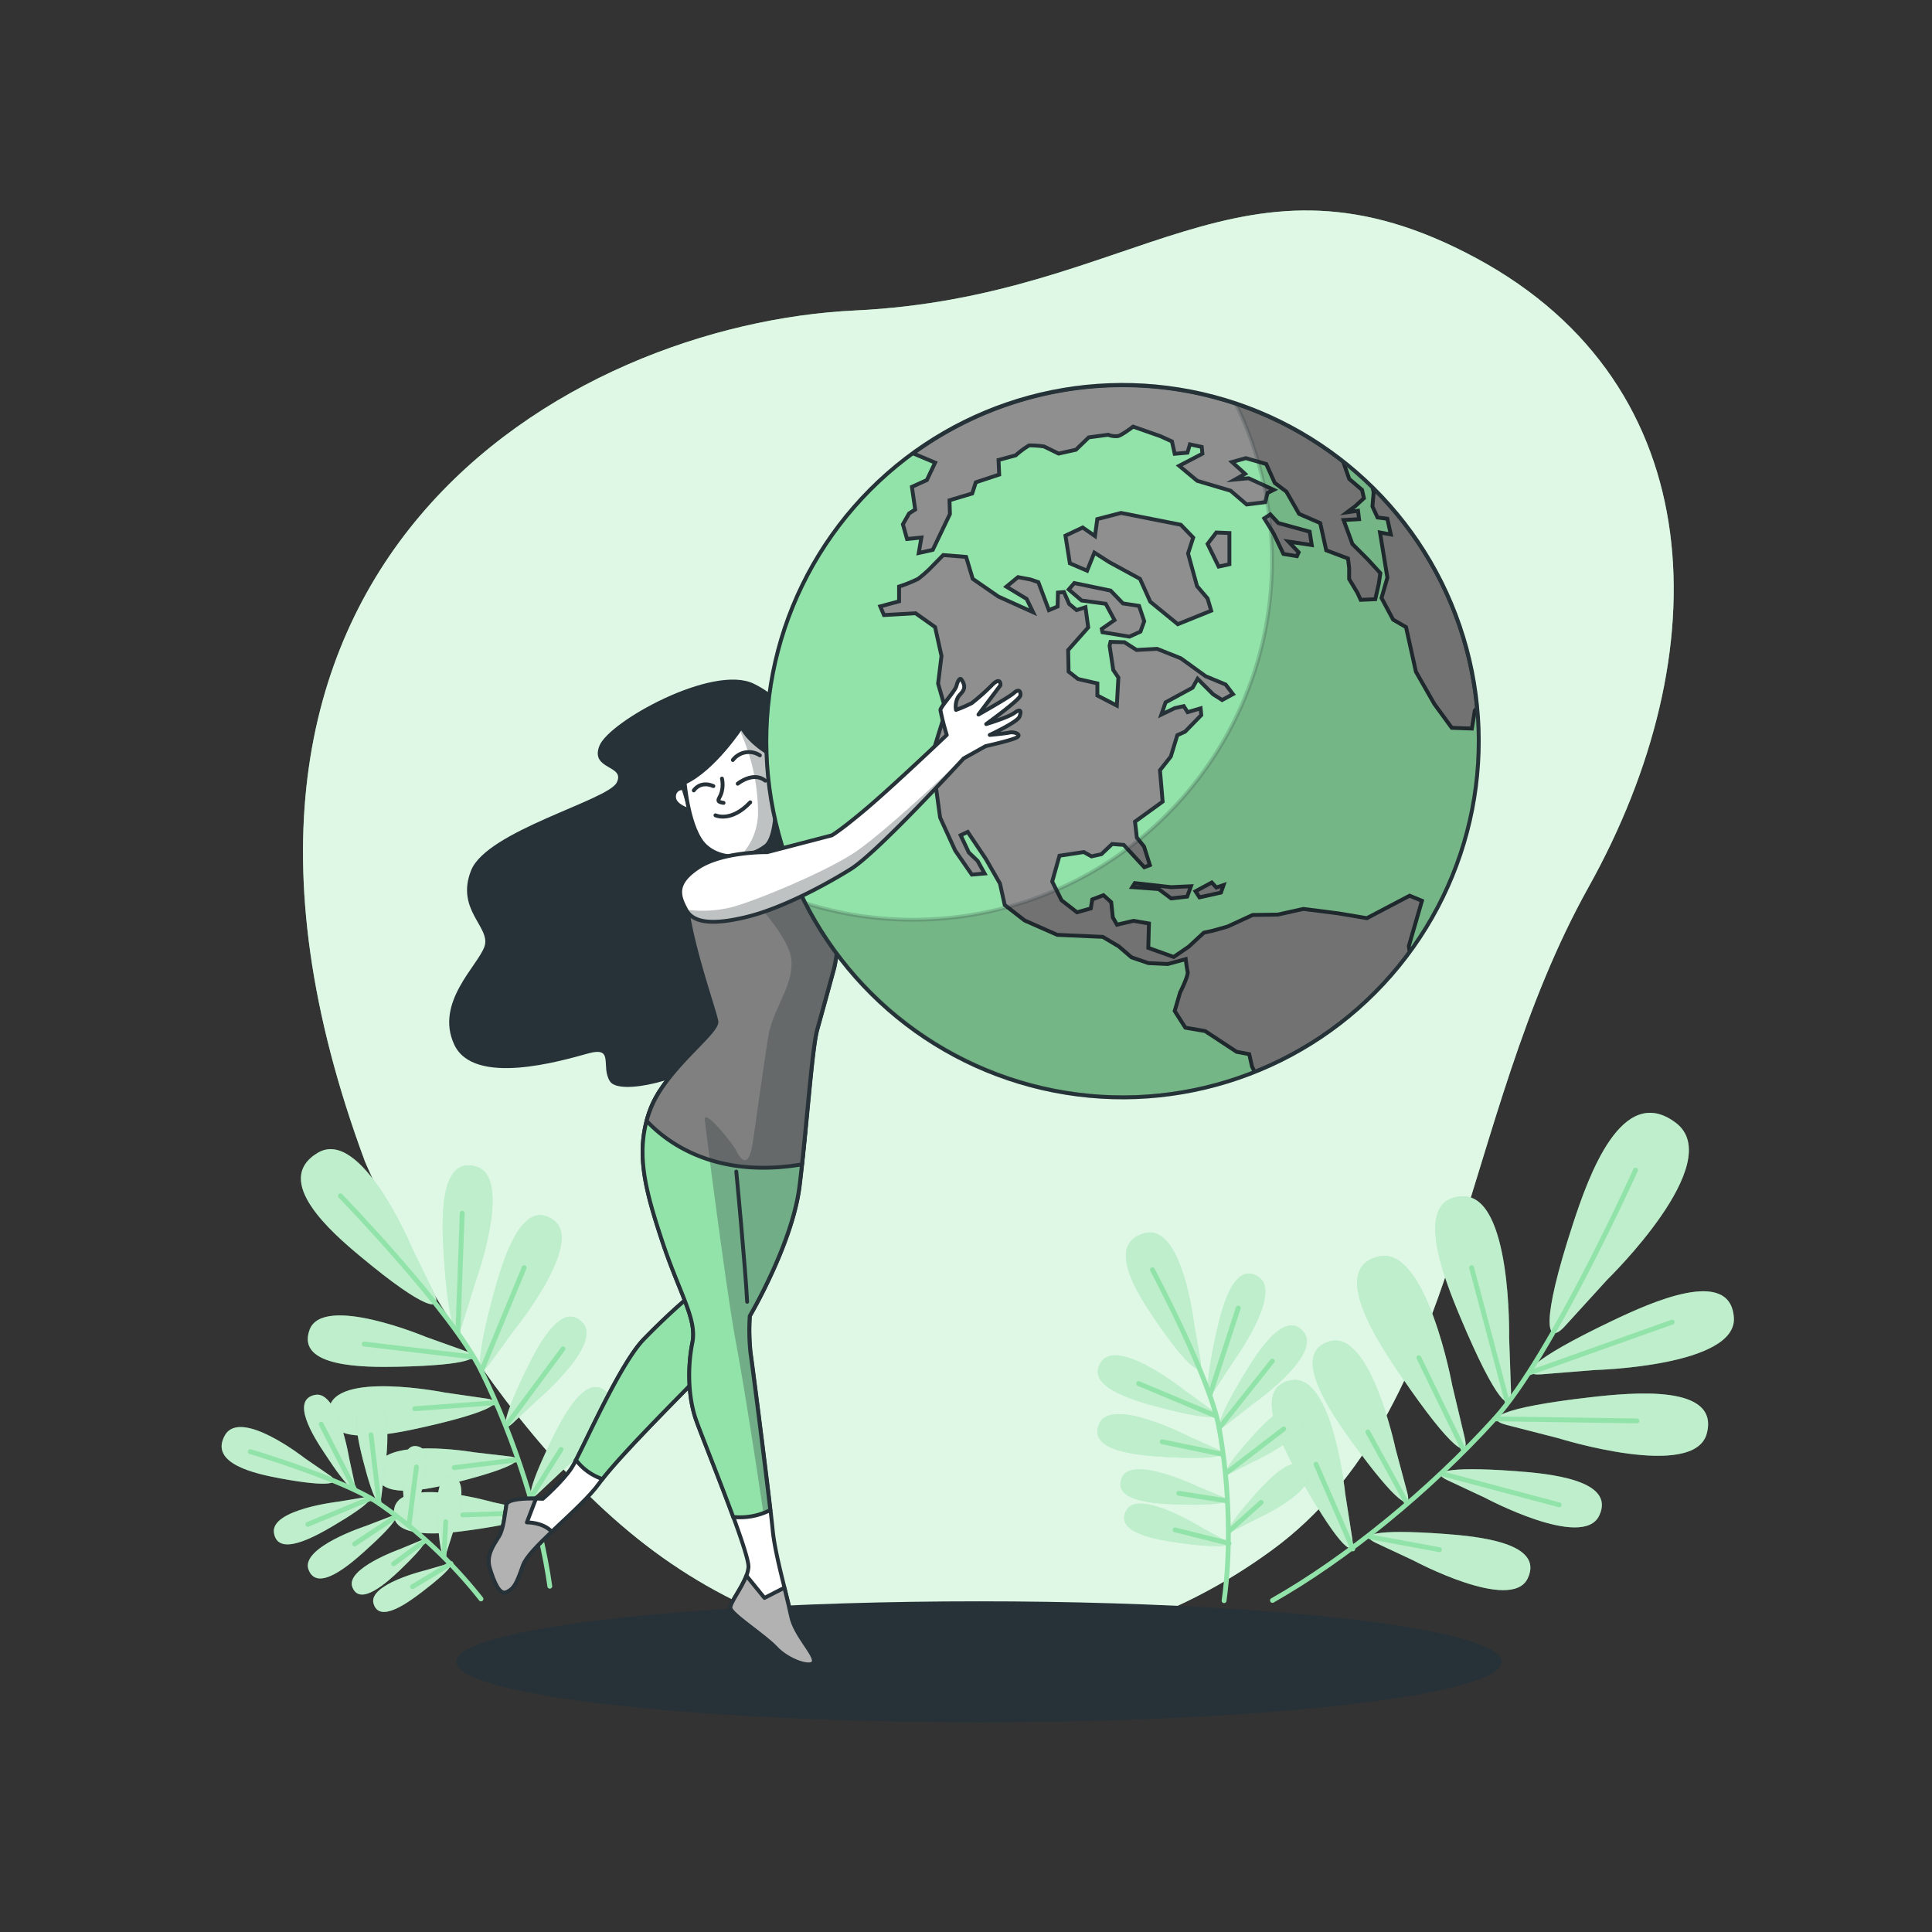 <svg xmlns="http://www.w3.org/2000/svg" xmlns:xlink="http://www.w3.org/1999/xlink" viewBox="0 0 500 500"><rect x="0" y="0" width="500" height="500" fill="#333333" stroke="none"/><defs><clippath id="clip-path"><polygon points="318.17 137.95 314.78 137.81 312.52 140.77 315.39 146.63 318.17 146.02 318.17 137.95" style="fill:#8f8f8f;stroke:#263238;stroke-miterlimit:10;clip-path:url(#clip-path-7)"></polygon></clippath><clippath id="clip-path-2"><polygon points="338.94 137.6 330.82 135.37 328.76 133.13 327.19 134.15 329.63 138.09 332.15 143.36 335.64 143.93 336.09 142.94 333.45 140.16 339.48 141.06 338.94 137.6" style="fill:#8f8f8f;stroke:#263238;stroke-miterlimit:10;clip-path:url(#clip-path)"></polygon></clippath><clippath id="clip-path-3"><polygon points="278.02 150.9 287.42 152.85 290.62 156.17 294.79 156.81 296.12 160.78 295.15 163.46 292.3 164.76 285.32 163.62 285.13 162.77 288.43 160.47 286.16 156.26 279.92 155.41 276.59 152.56 278.02 150.9" style="fill:#8f8f8f;stroke:#263238;stroke-miterlimit:10"></polygon></clippath><clippath id="clip-path-4"><path d="M353.75,237.62l-7.45-1.25-9-1.14-6.62,1.47-6.48.09-6.5,3-3.8,1.07-2.35.52L307.64,245l-3.89,2.66-6.57-2.35.17-6.31-4-.69-4.27,1L288,237.43l-.42-3.94-2-1.81-2.9,1.09-.38,2.33-3.58,1L274.73,233l-2.42-4.85,1.88-6.69,6.29-.95,2,1.12,2.56-.57,2.78-2.63,3,.23,5.32,5.77,1.45-.54-1.52-4.82-1.85-2.28-.48-4.15,7.15-5.18-.69-8.13,2.8-3.54,1.69-5.53,2-.9,4.2-4.3-.17-1.75-3.37,1-1-1.57-2.35.53-3.44,1.66,1.09-3.16,7-3.8,1.29-2.3,4,4,2.35,1.49,2.8-1.52-1.9-2.49L312,175l-6.4-4.63-6.15-2.45-5.31.29-3.14-2-3.6-.09-.24,1,.95,6.28,1.33,1.95-.41,7.26L284,180l0-3.13-5-1.14-2.45-1.92-.11-5.58,5.19-5.86-.71-5.22-2.3.74-1.92-1.59-1.35-3.07-1.55.12-.09,3.61-2.26.95-2.72-7.24-2-.69-3.27-.62-3,2.47L265.7,155l1.66,3.44-9-4.06-6.62-4.58-1.71-5.67-5.93-.48-3.65,3.73a33.93,33.93,0,0,1-2.83,2.42,36.92,36.92,0,0,1-4.94,2l0,3.82-4.87,1.31.95,2.25,8.19-.47,5.05,3.58,1.66,7.48-.88,7.14,2,7-3.66,11.8,2.18,15.87,3.91,8.55,4.3,6.22,3.3-.29L253,222.8l-2.28-2.18-2.11-4.46,1.83-.86,4.7,7,3.65,6.36,1.23,5.55,5.15,4,8.45,3.73,11.77.52,4.13,2.45,3.32,2.85,4.37,1.49,5,.24,4.65-1.26s.26,2.19.5,3.25-1.95,5.37-1.95,5.37l-1.4,4.79,2.76,4.32,5.12.88,8.14,5.36,3.27.62.72,3.2.7,1.41a91.78,91.78,0,0,0,40.11-31l-.23-1.58L368,233.12l-3.2-1.31Z" style="fill:#8f8f8f;stroke:#263238;stroke-miterlimit:10;clip-path:url(#clip-path-3)"></path></clippath><clippath id="clip-path-5"><path d="M357.23,148.33,354,144.79l-4-4-2.28-6.21,4-.22-.26-2.18-2.83.4,2.11-1.59,2.24-2.06-.48-2.14-3.32-2.84-1.57-4.48a92.25,92.25,0,0,0-111.3-2.14l5.7,2.4-2.14,4.51L236,126l.85,5.87-1.57,1-1.61,2.82,1.07,3.8,3.72-.38-.69,4,3.63-.81,4.44-9.27-.11-3.56,5.88-1.76.93-2.89,6.05-2-.17-3.77,4.44-1.21a23.13,23.13,0,0,1,3.47-2.57,26.71,26.71,0,0,1,3.86.27l3.78,1.85,4.48-1,3.32-3.2,5-.67a5.46,5.46,0,0,0,2.54.34c1.07-.24,3.94-2.45,3.94-2.45l7.05,2.47,3,1.36.71,3.2,3.3-.29.64-2.15,3.06.66.17,1.76-6,3.13,4.67,3.89,8.64,2.56,4.15,3.56,4.8-.61.59-2.37,1.61-.81-6.5-3-3.51.33,2.59-1.47-3.37-3.06,3.58-1,5.27,1.52,2.21,4.89,3,2.25,3.3,5.77,5.46,2.37,1.56,7.05,5.63,2.12.3,2.39,0,2.92,2.14,3.56.85,1.83,3.77-.17.91-4Z" style="fill:#8f8f8f;stroke:#263238;stroke-miterlimit:10;clip-path:url(#clip-path-4)"></path></clippath><clippath id="clip-path-6"><path d="M355.23,126.19l.27,1.23-.31,3.65,1.31,2.85,2.54.33.9,4.06-2.8-.5,1.92,11.68-1.52,5.27,3,5.6,3.34,1.94,2.56,11.54,4.77,8.35,4.51,6.17,5.2.19.76-4.65.57-.7a93.36,93.36,0,0,0-1.79-11.34A91.78,91.78,0,0,0,355.23,126.19Z" style="fill:#8f8f8f;stroke:#263238;stroke-miterlimit:10;clip-path:url(#clip-path-5)"></path></clippath><clippath id="clip-path-7"><polygon points="305.6 135.81 290.12 132.75 283.98 134.34 283.38 138.73 280.2 136.52 275.74 138.63 276.88 145.78 281.34 147.7 283.22 143.02 287.13 145.51 295.03 149.81 297.69 155.72 304.81 161.54 313.45 158.05 312.52 154.89 309.79 151.69 307.47 143.24 308.8 139.13 305.6 135.81" style="fill:#8f8f8f;stroke:#263238;stroke-miterlimit:10;clip-path:url(#clip-path-6)"></polygon></clippath><clippath id="clip-path-8"><path d="M199.35,390.8c-1.4-12-4.64-37.44-5.13-40.62a55.62,55.62,0,0,1-.19-9.6s11-18.64,12.86-33.53c.55-4.45,1.05-9.42,1.53-14.34-7.56-.31-23.18-2-37.78-10.22a25.7,25.7,0,0,0-2.45,4.89c-3.84,10.58-1.35,20.13,3.16,33.77s9.08,20.19,7.83,26.36-1.15,14.1,1,20.08c1.27,3.62,6.05,15.43,9.57,25A17.29,17.29,0,0,0,199.35,390.8Z" style="fill:#92E3A9;stroke:#263238;stroke-miterlimit:10"></path></clippath><clippath id="clip-path-9"><path d="M167.35,290.08c5,5.35,17.48,15.1,40.2,11.26,1.51-14,2.72-30.52,3.92-34.83,1.37-4.91,4.4-16,4.4-16a57.19,57.19,0,0,0,1-17.44c-1.11-8.41-13.5-10.07-17.49-9.71s-7.15,1-7.15,1-10.9-2.19-14,3.86,6.75,33.17,7.17,36.12-13.33,12.45-17.16,23C167.86,288.29,167.59,289.19,167.35,290.08Z" style="fill:gray;stroke:#263238;stroke-linecap:round;stroke-linejoin:round"></path></clippath><clippath id="clip-path-10"><path d="M191.9,188.09s-7.19,11-14.72,14.44c0,0,1,12.36,5.37,16.4s11.45,3.27,15.63,0,2.37-23,2.37-23S194.1,192.61,191.9,188.09Z" style="fill:#fff;stroke:#263238;stroke-linecap:round;stroke-linejoin:round"></path></clippath><clippath id="clip-path-11"><circle cx="290.51" cy="191.84" r="92.19" transform="translate(-46.52 104.59) rotate(-18.93)" style="fill:#92E3A9;stroke:#263238;stroke-miterlimit:10"></circle></clippath><clippath id="clip-path-12"><path d="M198.55,220.54s-11.55-.21-17.87,4-4.94,7.48-3.11,10.91,6.85,4,15.74,1.83,19.94-8.05,26.87-12.36,29.21-28.64,29.21-28.64l5.69-3.18s6.49-1.44,8-2.21-.57-1.58-1.79-1.31-5.14.62-5.14.62,7.15-3.32,7.69-4.72.36-2.21-1.29-1-7.32,2.91-7.32,2.91,8.66-6.26,8.84-7.37-.41-1.83-1.65-.7-9.19,5.6-9.19,5.6l5.69-7.58s.18-2.27-2-.24a56.12,56.12,0,0,1-5.42,4.86,35.37,35.37,0,0,1-4.09,1.76,5.11,5.11,0,0,1,.54-3.32c.81-1.24,2.53-2,.93-4.46-.45-.7-1,.22-1.35,1.57s-4.13,5.4-4.15,6.25a60.78,60.78,0,0,0,1.64,6.45S231,203.54,224.17,209.31s-8.91,6.88-8.91,6.88Z" style="fill:#fff;stroke:#263238;stroke-linecap:round;stroke-linejoin:round"></path></clippath></defs><g id="background-simple"><path d="M94.46,300.61s27.72,66,74.81,100.88,110.43,35.91,159.92-.33,48.15-111,81.93-171.58S443.26,99.91,382.17,66.87s-87.51,10-160.91,13.48S36.72,145.13,94.46,300.61Z" style="fill:#92E3A9"></path><path d="M94.46,300.61s27.72,66,74.81,100.88,110.43,35.91,159.92-.33,48.15-111,81.93-171.58S443.26,99.91,382.17,66.87s-87.51,10-160.91,13.48S36.72,145.13,94.46,300.61Z" style="fill:#fff;opacity:0.7"></path></g><g id="Plants"><path d="M119.67,342.67c-1.42,4.56-3.55,1.16-4.79-17.37-.59-8.69-1.45-26.46,8.47-23.36,9.53,3-.44,30.2-.44,30.2Zm13.4,1.53s18.27-22.5,10.22-28.42c-8.37-6.16-13.33,10.93-15.6,19.34-4.84,17.93-3.93,21.84-1.1,18Zm5.76,18.35s17.23-14.55,11.94-20.24c-5.51-5.92-11.78,6.42-14.73,12.52-6.3,13-6.17,16.13-3.45,13.59Zm6.51,18.24s17.23-14.56,11.93-20.25c-5.5-5.92-11.77,6.43-14.72,12.53-6.3,13-6.17,16.12-3.45,13.59ZM110.25,346s-26.73-11.21-30.14-1.83c-3.56,9.76,14.23,9.72,22.94,9.54,18.57-.4,22.06-2.37,17.57-4Zm4.83,14.38s-28.43-5.67-29.91,4.2c-1.54,10.28,15.89,6.7,24.38,4.78,18.12-4.07,21.15-6.7,16.42-7.4Zm7.68,15.48s-24.17-4.14-25.19,4.24c-1.07,8.73,13.59,5.3,20.72,3.48,15.23-3.86,17.74-6.15,13.72-6.64Zm4.8,12.9S104,382,102.06,390.26c-2,8.56,13,6.71,20.24,5.66,15.55-2.23,18.28-4.24,14.34-5.15Zm-20.87-65.66s-13.14-31.6-24.51-24.72c-11.83,7.16,3.64,20.62,11.36,27,16.45,13.69,21.25,14.35,18.81,9.3Z" style="fill:#92E3A9"></path><path d="M119.67,342.67c-1.42,4.56-3.55,1.16-4.79-17.37-.59-8.69-1.45-26.46,8.47-23.36,9.53,3-.44,30.2-.44,30.2Zm13.4,1.53s18.27-22.5,10.22-28.42c-8.37-6.16-13.33,10.93-15.6,19.34-4.84,17.93-3.93,21.84-1.1,18Zm5.76,18.35s17.23-14.55,11.94-20.24c-5.51-5.92-11.78,6.42-14.73,12.52-6.3,13-6.17,16.13-3.45,13.59Zm6.51,18.24s17.23-14.56,11.93-20.25c-5.5-5.92-11.77,6.43-14.72,12.53-6.3,13-6.17,16.12-3.45,13.59ZM110.25,346s-26.73-11.21-30.14-1.83c-3.56,9.76,14.23,9.72,22.94,9.54,18.57-.4,22.06-2.37,17.57-4Zm4.83,14.38s-28.43-5.67-29.91,4.2c-1.54,10.28,15.89,6.7,24.38,4.78,18.12-4.07,21.15-6.7,16.42-7.4Zm7.68,15.48s-24.17-4.14-25.19,4.24c-1.07,8.73,13.59,5.3,20.72,3.48,15.23-3.86,17.74-6.15,13.72-6.64Zm4.8,12.9S104,382,102.06,390.26c-2,8.56,13,6.71,20.24,5.66,15.55-2.23,18.28-4.24,14.34-5.15Zm-20.87-65.66s-13.14-31.6-24.51-24.72c-11.83,7.16,3.64,20.62,11.36,27,16.45,13.69,21.25,14.35,18.81,9.3Z" style="fill:#fff;opacity:0.4"></path><path d="M88.1,309.49s28.89,29.83,36.49,45.33c8.74,17.81,15.3,38.61,17.7,55.7" style="fill:none;stroke:#92E3A9;stroke-linecap:round;stroke-linejoin:round;stroke-width:1.252px"></path><line x1="118.51" y1="344.8" x2="119.62" y2="313.97" style="fill:none;stroke:#92E3A9;stroke-linecap:round;stroke-linejoin:round;stroke-width:1.252px"></line><line x1="124.59" y1="354.82" x2="135.66" y2="328.07" style="fill:none;stroke:#92E3A9;stroke-linecap:round;stroke-linejoin:round;stroke-width:1.252px"></line><line x1="122.35" y1="351.17" x2="94.25" y2="347.84" style="fill:none;stroke:#92E3A9;stroke-linecap:round;stroke-linejoin:round;stroke-width:1.252px"></line><line x1="130.99" y1="368.94" x2="145.71" y2="349.08" style="fill:none;stroke:#92E3A9;stroke-linecap:round;stroke-linejoin:round;stroke-width:1.252px"></line><line x1="128.22" y1="363.03" x2="107.34" y2="364.58" style="fill:none;stroke:#92E3A9;stroke-linecap:round;stroke-linejoin:round;stroke-width:1.252px"></line><line x1="133.49" y1="377.85" x2="117.54" y2="379.81" style="fill:none;stroke:#92E3A9;stroke-linecap:round;stroke-linejoin:round;stroke-width:1.252px"></line><line x1="137.58" y1="387.24" x2="145.2" y2="375.11" style="fill:none;stroke:#92E3A9;stroke-linecap:round;stroke-linejoin:round;stroke-width:1.252px"></line><line x1="138.56" y1="391.44" x2="119.77" y2="392.06" style="fill:none;stroke:#92E3A9;stroke-linecap:round;stroke-linejoin:round;stroke-width:1.252px"></line><path d="M398.88,355.68c-6.06.46-3-3.65,18.27-13.81,10-4.77,30.59-14.12,31.57-.94.94,12.65-35.89,13.63-35.89,13.63Zm4.47,16.54s35.15,11,38.37-1.24c3.35-12.78-19.17-10.63-30.16-9.37-23.46,2.69-27.65,5.6-21.77,7.13Zm-19,15.42s25.28,13.53,29.52,4.61c4.41-9.28-13.12-10.9-21.71-11.53-18.32-1.34-21.94.28-17.67,2.3Zm-18.5,16.24s25.28,13.53,29.52,4.61c4.41-9.28-13.12-10.9-21.7-11.53-18.33-1.34-21.95.27-17.68,2.3Zm24.71-57.8s.72-36.83-12-36.47c-13.21.38-4.81,21.38-.51,31.58,9.17,21.76,13.14,25,13,18.88Zm-14.72,12.45s-6.63-36.24-19-33.37c-12.87,3-.46,21.92,5.78,31,13.31,19.5,17.84,21.85,16.45,15.94Zm-14.69,16.34s-6.44-30.5-16.83-27.78c-10.81,2.83.12,18.54,5.61,26.12,11.71,16.18,15.59,18.07,14.28,13.1Zm-13,11.72s-3.17-31-13.78-29.41c-11.05,1.67-1.86,18.45,2.8,26.57,9.93,17.34,13.58,19.62,12.81,14.54ZM416,331.13s31.17-30.33,17.71-40.54c-14-10.62-22.65,14-26.61,26.09-8.46,25.87-7,31.84-2.16,26.59Z" style="fill:#92E3A9"></path><path d="M398.88,355.68c-6.06.46-3-3.65,18.27-13.81,10-4.77,30.59-14.12,31.57-.94.94,12.65-35.89,13.63-35.89,13.63Zm4.47,16.54s35.15,11,38.37-1.24c3.35-12.78-19.17-10.63-30.16-9.37-23.46,2.69-27.65,5.6-21.77,7.13Zm-19,15.42s25.28,13.53,29.52,4.61c4.41-9.28-13.12-10.9-21.71-11.53-18.32-1.34-21.94.28-17.67,2.3Zm-18.5,16.24s25.28,13.53,29.52,4.61c4.41-9.28-13.12-10.9-21.7-11.53-18.33-1.34-21.95.27-17.68,2.3Zm24.71-57.8s.72-36.83-12-36.47c-13.21.38-4.81,21.38-.51,31.58,9.17,21.76,13.14,25,13,18.88Zm-14.72,12.45s-6.63-36.24-19-33.37c-12.87,3-.46,21.92,5.78,31,13.31,19.5,17.84,21.85,16.45,15.94Zm-14.69,16.34s-6.44-30.5-16.83-27.78c-10.81,2.83.12,18.54,5.61,26.12,11.71,16.18,15.59,18.07,14.28,13.1Zm-13,11.72s-3.17-31-13.78-29.41c-11.05,1.67-1.86,18.45,2.8,26.57,9.93,17.34,13.58,19.62,12.81,14.54ZM416,331.13s31.17-30.33,17.71-40.54c-14-10.62-22.65,14-26.61,26.09-8.46,25.87-7,31.84-2.16,26.59Z" style="fill:#fff;opacity:0.4"></path><path d="M423.28,302.82s-21.7,48.12-36.45,64.37c-16.94,18.68-38.45,36.18-57.52,47" style="fill:none;stroke:#92E3A9;stroke-linecap:round;stroke-linejoin:round;stroke-width:1.252px"></path><line x1="395.81" y1="355.3" x2="432.76" y2="342.16" style="fill:none;stroke:#92E3A9;stroke-linecap:round;stroke-linejoin:round;stroke-width:1.252px"></line><line x1="386.83" y1="367.19" x2="423.63" y2="367.73" style="fill:none;stroke:#92E3A9;stroke-linecap:round;stroke-linejoin:round;stroke-width:1.252px"></line><line x1="390.08" y1="362.83" x2="380.85" y2="328.06" style="fill:none;stroke:#92E3A9;stroke-linecap:round;stroke-linejoin:round;stroke-width:1.252px"></line><line x1="373.14" y1="381.38" x2="403.51" y2="389.45" style="fill:none;stroke:#92E3A9;stroke-linecap:round;stroke-linejoin:round;stroke-width:1.252px"></line><line x1="378.83" y1="375.33" x2="367.2" y2="351.38" style="fill:none;stroke:#92E3A9;stroke-linecap:round;stroke-linejoin:round;stroke-width:1.252px"></line><line x1="363.79" y1="388.5" x2="354" y2="370.58" style="fill:none;stroke:#92E3A9;stroke-linecap:round;stroke-linejoin:round;stroke-width:1.252px"></line><line x1="354.61" y1="397.74" x2="372.52" y2="401.06" style="fill:none;stroke:#92E3A9;stroke-linecap:round;stroke-linejoin:round;stroke-width:1.252px"></line><line x1="350.11" y1="400.86" x2="340.57" y2="378.95" style="fill:none;stroke:#92E3A9;stroke-linecap:round;stroke-linejoin:round;stroke-width:1.252px"></line><path d="M314.45,359.62c-2,3.05-2.85.11.13-13.77,1.4-6.51,4.51-19.75,11.14-15.38,6.37,4.2-6.68,22.1-6.68,22.1Zm9.52,3.94s18.16-12.69,13.49-18.73c-4.85-6.28-12.09,5.23-15.53,10.93-7.33,12.16-7.48,15.22-4.59,13Zm.38,14.7s15.72-7.07,13-12.36c-2.8-5.51-10,2.24-13.46,6.1-7.37,8.23-7.93,10.55-5.39,9.26Zm.94,14.77s15.72-7.07,13-12.36c-2.8-5.51-10,2.24-13.46,6.1-7.36,8.23-7.92,10.55-5.39,9.26Zm-18.45-33s-17.28-13.86-21.76-7.69c-4.67,6.43,8.41,10.14,14.85,11.84,13.72,3.61,16.7,2.9,13.74.76Zm.52,11.58s-19.69-10.15-22.86-3.21c-3.29,7.23,10.27,8.27,16.91,8.65,14.17.82,16.95-.48,13.62-2Zm2.39,13s-16.89-8.13-19.41-2.18c-2.62,6.18,8.88,6.75,14.5,6.92,12,.36,14.33-.8,11.48-2Zm.81,10.49s-15.93-9.87-19.06-4.23c-3.27,5.87,8.1,7.65,13.68,8.42,11.89,1.64,14.32.73,11.62-.77ZM309,342.47s-3-26-12.81-23.31c-10.2,2.77-1.66,15.91,2.66,22.25,9.21,13.52,12.59,15,11.87,10.79Z" style="fill:#92E3A9"></path><path d="M314.45,359.62c-2,3.05-2.85.11.13-13.77,1.4-6.51,4.51-19.75,11.14-15.38,6.37,4.2-6.68,22.1-6.68,22.1Zm9.52,3.94s18.16-12.69,13.49-18.73c-4.85-6.28-12.09,5.23-15.53,10.93-7.33,12.16-7.48,15.22-4.59,13Zm.38,14.7s15.72-7.07,13-12.36c-2.8-5.51-10,2.24-13.46,6.1-7.37,8.23-7.93,10.55-5.39,9.26Zm.94,14.77s15.72-7.07,13-12.36c-2.8-5.51-10,2.24-13.46,6.1-7.36,8.23-7.92,10.55-5.39,9.26Zm-18.45-33s-17.28-13.86-21.76-7.69c-4.67,6.43,8.41,10.14,14.85,11.84,13.72,3.61,16.7,2.9,13.74.76Zm.52,11.58s-19.69-10.15-22.86-3.21c-3.29,7.23,10.27,8.27,16.91,8.65,14.17.82,16.95-.48,13.62-2Zm2.39,13s-16.89-8.13-19.41-2.18c-2.62,6.18,8.88,6.75,14.5,6.92,12,.36,14.33-.8,11.48-2Zm.81,10.49s-15.93-9.87-19.06-4.23c-3.27,5.87,8.1,7.65,13.68,8.42,11.89,1.64,14.32.73,11.62-.77ZM309,342.47s-3-26-12.81-23.31c-10.2,2.77-1.66,15.91,2.66,22.25,9.21,13.52,12.59,15,11.87,10.79Z" style="fill:#fff;opacity:0.4"></path><path d="M298.24,328.6s14.95,28,17.27,41c2.68,14.93,3.12,31.59,1.28,44.66" style="fill:none;stroke:#92E3A9;stroke-linecap:round;stroke-linejoin:round;stroke-width:1.252px"></path><line x1="313.15" y1="360.94" x2="320.45" y2="338.53" style="fill:none;stroke:#92E3A9;stroke-linecap:round;stroke-linejoin:round;stroke-width:1.252px"></line><line x1="315.51" y1="369.58" x2="329.27" y2="352.26" style="fill:none;stroke:#92E3A9;stroke-linecap:round;stroke-linejoin:round;stroke-width:1.252px"></line><line x1="314.63" y1="366.43" x2="294.68" y2="358.07" style="fill:none;stroke:#92E3A9;stroke-linecap:round;stroke-linejoin:round;stroke-width:1.252px"></line><line x1="317.24" y1="381.31" x2="332.23" y2="369.81" style="fill:none;stroke:#92E3A9;stroke-linecap:round;stroke-linejoin:round;stroke-width:1.252px"></line><line x1="316.45" y1="376.38" x2="300.78" y2="373.13" style="fill:none;stroke:#92E3A9;stroke-linecap:round;stroke-linejoin:round;stroke-width:1.252px"></line><line x1="317.2" y1="388.37" x2="305.07" y2="386.46" style="fill:none;stroke:#92E3A9;stroke-linecap:round;stroke-linejoin:round;stroke-width:1.252px"></line><line x1="318.23" y1="396.14" x2="326.38" y2="388.83" style="fill:none;stroke:#92E3A9;stroke-linecap:round;stroke-linejoin:round;stroke-width:1.252px"></line><line x1="318.07" y1="399.43" x2="304.13" y2="395.93" style="fill:none;stroke:#92E3A9;stroke-linecap:round;stroke-linejoin:round;stroke-width:1.252px"></line><path d="M91.8,384c.61,2.89-1.56,1.7-7.82-7.92C81,371.62,75.21,362.29,81.5,361c6-1.27,8.87,16.42,8.87,16.42Zm7.69-3.22s3.06-17.64-3.06-18.41c-6.38-.79-3.89,9.92-2.58,15.14,2.8,11.13,4.47,13,4.83,10Zm8.65,8.16s4.89-13.05.32-14.52c-4.75-1.53-4.41,7-4.16,11.2.53,8.91,1.54,10.56,2.24,8.37Zm9,7.87s4.89-13.05.32-14.52c-4.75-1.53-4.41,7-4.16,11.2.53,8.91,1.54,10.56,2.24,8.37Zm-29.44-8.2s-17.79,2-16.8,8.11c1,6.34,10.61.95,15.25-1.78,9.89-5.81,11.18-7.93,8.26-7.45Zm7,6.3s-17,5.52-14.86,11.29c2.27,6,10.58-1.18,14.59-4.78,8.54-7.66,9.38-10,6.62-8.95Zm8.81,6s-14.28,5.06-12.3,9.89c2,5,8.92-1.25,12.22-4.38,7-6.68,7.71-8.67,5.39-7.72Zm6.48,5.51S95.22,410,96.67,415c1.51,5.22,9-.29,12.62-3.06,7.72-5.89,8.58-7.8,6.18-7.1ZM78.88,377.38s-16.62-13.07-20.67-5.93c-4.22,7.43,8.18,10,14.28,11.15,13,2.41,15.79,1.32,13-.67Z" style="fill:#92E3A9"></path><path d="M91.8,384c.61,2.89-1.56,1.7-7.82-7.92C81,371.62,75.21,362.29,81.5,361c6-1.27,8.87,16.42,8.87,16.42Zm7.69-3.22s3.06-17.64-3.06-18.41c-6.38-.79-3.89,9.92-2.58,15.14,2.8,11.13,4.47,13,4.83,10Zm8.65,8.16s4.89-13.05.32-14.52c-4.75-1.53-4.41,7-4.16,11.2.53,8.91,1.54,10.56,2.24,8.37Zm9,7.87s4.89-13.05.32-14.52c-4.75-1.53-4.41,7-4.16,11.2.53,8.91,1.54,10.56,2.24,8.37Zm-29.44-8.2s-17.79,2-16.8,8.11c1,6.34,10.61.95,15.25-1.78,9.89-5.81,11.18-7.93,8.26-7.45Zm7,6.3s-17,5.52-14.86,11.29c2.27,6,10.58-1.18,14.59-4.78,8.54-7.66,9.38-10,6.62-8.95Zm8.81,6s-14.28,5.06-12.3,9.89c2,5,8.92-1.25,12.22-4.38,7-6.68,7.71-8.67,5.39-7.72Zm6.48,5.51S95.22,410,96.67,415c1.51,5.22,9-.29,12.62-3.06,7.72-5.89,8.58-7.8,6.18-7.1ZM78.88,377.38s-16.62-13.07-20.67-5.93c-4.22,7.43,8.18,10,14.28,11.15,13,2.41,15.79,1.32,13-.67Z" style="fill:#fff;opacity:0.4"></path><path d="M64.77,375.68S89.35,383,98.12,389.11a121.16,121.16,0,0,1,26.36,24.69" style="fill:none;stroke:#92E3A9;stroke-linecap:round;stroke-linejoin:round;stroke-width:1.252px"></path><line x1="91.82" y1="385.54" x2="83.12" y2="368.58" style="fill:none;stroke:#92E3A9;stroke-linecap:round;stroke-linejoin:round;stroke-width:1.252px"></line><line x1="98.12" y1="389.11" x2="96.02" y2="371.34" style="fill:none;stroke:#92E3A9;stroke-linecap:round;stroke-linejoin:round;stroke-width:1.252px"></line><line x1="95.82" y1="387.82" x2="79.66" y2="394.5" style="fill:none;stroke:#92E3A9;stroke-linecap:round;stroke-linejoin:round;stroke-width:1.252px"></line><line x1="105.84" y1="394.79" x2="107.78" y2="379.64" style="fill:none;stroke:#92E3A9;stroke-linecap:round;stroke-linejoin:round;stroke-width:1.252px"></line><line x1="102.56" y1="392.44" x2="91.77" y2="399.58" style="fill:none;stroke:#92E3A9;stroke-linecap:round;stroke-linejoin:round;stroke-width:1.252px"></line><line x1="109.87" y1="398.84" x2="101.86" y2="404.71" style="fill:none;stroke:#92E3A9;stroke-linecap:round;stroke-linejoin:round;stroke-width:1.252px"></line><line x1="114.91" y1="402.67" x2="115.36" y2="393.83" style="fill:none;stroke:#92E3A9;stroke-linecap:round;stroke-linejoin:round;stroke-width:1.252px"></line><line x1="116.71" y1="404.64" x2="106.76" y2="410.64" style="fill:none;stroke:#92E3A9;stroke-linecap:round;stroke-linejoin:round;stroke-width:1.252px"></line></g><g id="Floor"><ellipse cx="253.37" cy="430.07" rx="135.28" ry="15.65" style="fill:#263238"></ellipse></g><g id="Character"><path d="M210,193.28s-4.36-11.2-14.93-16.34-37.49,9.78-39.95,16.09,6.83,4.89,4.48,9.51S126,215,121.92,225.26s5.16,14.67,3.47,19.67-12.9,14.49-7.84,25.4,27.69,4.23,34.63,2.31,3.2,3.28,5.66,7.19,20.33-.62,26.51-6.34,3.61,6.42,9.64,4.81c2.2-.58,7.36-11.59,12.34-30S214.7,209.63,210,193.28Z" style="fill:#263238"></path><path d="M178.28,335.63s-5.07,4.19-11.63,10.93-16.35,29.76-18.72,33.33-7.45,8-7.45,8-9-.6-9.41,1.51-.67,6.07-1.87,8.12-3.51,4.82-2.42,8.35,2.46,7.08,4.38,6.14,2.54-2.22,4.18-6.9,15.08-14.69,19.78-21.29,22.35-24.05,24.64-26.55,6-1.73,7.47-12.27S183.29,332.24,178.28,335.63Z" style="fill:#fff;stroke:#263238;stroke-linecap:round;stroke-linejoin:round"></path><path d="M179.76,357.28c2.3-2.51,6-1.73,7.47-12.27s-3.94-12.77-8.95-9.38c0,0-5.07,4.19-11.63,10.93-5.79,5.94-14.07,24.51-17.58,31.29a14.19,14.19,0,0,0,6.84,4.92C161.52,375.53,177.58,359.66,179.76,357.28Z" style="fill:#92E3A9;stroke:#263238;stroke-miterlimit:10"></path><path d="M136.35,394l2.36-6.17c-2.64-.06-7.35.06-7.64,1.57-.4,2.1-.67,6.07-1.87,8.12s-3.51,4.82-2.42,8.35,2.46,7.07,4.38,6.14,2.54-2.22,4.18-6.9c.74-2.1,3.84-5.26,7.46-8.71C140.4,393.87,136.35,394,136.35,394Z" style="fill:#b2b2b2;stroke:#263238;stroke-linecap:round;stroke-linejoin:round"></path><path d="M192.19,224.37s-10.9-2.19-14,3.86,6.75,33.17,7.17,36.12-13.33,12.45-17.16,23-1.35,20.13,3.16,33.77,9.08,20.19,7.83,26.36-1.15,14.1,1,20.08,13.76,34.26,13.51,38-4.76,8.85-4.66,10.52,8.7,7.05,11.81,10.38,9.23,5.41,9.77,3.57-4.95-7-5.88-11.86-4.16-15.7-4.77-22.2-5.12-42-5.7-45.82a55.62,55.62,0,0,1-.19-9.6s11-18.64,12.86-33.53,3.21-35.63,4.58-40.54,4.4-16,4.4-16a57.19,57.19,0,0,0,1-17.44c-1.11-8.41-13.5-10.07-17.49-9.71S192.19,224.37,192.19,224.37Z" style="fill:#fff;stroke:#263238;stroke-linecap:round;stroke-linejoin:round"></path><path d="M199.35,390.8c-1.4-12-4.64-37.44-5.13-40.62a55.62,55.62,0,0,1-.19-9.6s11-18.64,12.86-33.53c.55-4.45,1.05-9.42,1.53-14.34-7.56-.31-23.18-2-37.78-10.22a25.7,25.7,0,0,0-2.45,4.89c-3.84,10.58-1.35,20.13,3.16,33.77s9.08,20.19,7.83,26.36-1.15,14.1,1,20.08c1.27,3.62,6.05,15.43,9.57,25A17.29,17.29,0,0,0,199.35,390.8Z" style="fill:#92E3A9"></path><g style="clip-path:url(#clip-path-8)"><path d="M194.79,295.57c-1.2,8-3.61,3.61-4.42,2s-8.43-11.25-8-7.63,5.62,44.16,8,57c2.06,11,5.28,31.55,7.18,44.6.59-.22,1.18-.46,1.8-.76-1.4-12-4.64-37.44-5.13-40.62a55.62,55.62,0,0,1-.19-9.6s11-18.64,12.86-33.53c.55-4.45,1.05-9.42,1.53-14.34a94.74,94.74,0,0,1-13-1.48C195.21,292.76,195,294.22,194.79,295.57Z" style="fill:#263238;opacity:0.3"></path><path d="M190.55,303.2s2.35,24.63,2.81,33.7" style="fill:none;stroke:#263238;stroke-linecap:round;stroke-linejoin:round"></path></g><path d="M199.35,390.8c-1.4-12-4.64-37.44-5.13-40.62a55.62,55.62,0,0,1-.19-9.6s11-18.64,12.86-33.53c.55-4.45,1.05-9.42,1.53-14.34-7.56-.31-23.18-2-37.78-10.22a25.7,25.7,0,0,0-2.45,4.89c-3.84,10.58-1.35,20.13,3.16,33.77s9.08,20.19,7.83,26.36-1.15,14.1,1,20.08c1.27,3.62,6.05,15.43,9.57,25A17.29,17.29,0,0,0,199.35,390.8Z" style="fill:none;stroke:#263238;stroke-miterlimit:10"></path><path d="M167.35,290.08c5,5.35,17.48,15.1,40.2,11.26,1.51-14,2.72-30.52,3.92-34.83,1.37-4.91,4.4-16,4.4-16a57.19,57.19,0,0,0,1-17.44c-1.11-8.41-13.5-10.07-17.49-9.71s-7.15,1-7.15,1-10.9-2.19-14,3.86,6.75,33.17,7.17,36.12-13.33,12.45-17.16,23C167.86,288.29,167.59,289.19,167.35,290.08Z" style="fill:gray"></path><g style="clip-path:url(#clip-path-9)"><path d="M216.83,233.1c-1.11-8.41-13.5-10.07-17.49-9.71s-7.15,1-7.15,1-.5-.1-1.31-.2l1.1,5.55s12.45,12.05,12.85,18.87-4.82,12.45-6,19.68-2.81,19.27-4,27.3-3.61,3.61-4.42,2-8.43-11.25-8-7.63c.12,1,.6,4.88,1.3,10.21,6.21,2,14.11,2.84,23.91,1.18,1.51-14,2.72-30.52,3.92-34.83,1.37-4.91,4.4-16,4.4-16A57.19,57.19,0,0,0,216.83,233.1Z" style="fill:#263238;opacity:0.3"></path></g><path d="M167.35,290.08c5,5.35,17.48,15.1,40.2,11.26,1.51-14,2.72-30.52,3.92-34.83,1.37-4.91,4.4-16,4.4-16a57.19,57.19,0,0,0,1-17.44c-1.11-8.41-13.5-10.07-17.49-9.71s-7.15,1-7.15,1-10.9-2.19-14,3.86,6.75,33.17,7.17,36.12-13.33,12.45-17.16,23C167.86,288.29,167.59,289.19,167.35,290.08Z" style="fill:none;stroke:#263238;stroke-linecap:round;stroke-linejoin:round"></path><path d="M186.46,219.61a25.25,25.25,0,0,1,1.93,5.55c.27,2.1,2.53,5.8,5.87,8.73s5.41.15,5.26-3.82-2.23-13.49-2.23-13.49S190.38,220.29,186.46,219.61Z" style="fill:#fff;stroke:#263238;stroke-linecap:round;stroke-linejoin:round"></path><path d="M176.88,204a2.09,2.09,0,0,0-2.44,2.13c-.16,2.49,4.14,3.61,4.14,3.61Z" style="fill:#fff;stroke:#263238;stroke-linecap:round;stroke-linejoin:round"></path><path d="M191.9,188.09s-7.19,11-14.72,14.44c0,0,1,12.36,5.37,16.4s11.45,3.27,15.63,0,2.37-23,2.37-23S194.1,192.61,191.9,188.09Z" style="fill:#fff"></path><g style="clip-path:url(#clip-path-10)"><path d="M191.9,188.09l-.2.29.09,1.42a51.53,51.53,0,0,1,4.38,19.9,16.21,16.21,0,0,1-4.62,11.88,13.44,13.44,0,0,0,6.63-2.65c4.18-3.26,2.37-23,2.37-23S194.1,192.61,191.9,188.09Z" style="fill:#263238;opacity:0.3"></path></g><path d="M191.9,188.09s-7.19,11-14.72,14.44c0,0,1,12.36,5.37,16.4s11.45,3.27,15.63,0,2.37-23,2.37-23S194.1,192.61,191.9,188.09Z" style="fill:none;stroke:#263238;stroke-linecap:round;stroke-linejoin:round"></path><path d="M186.84,201.5a7.37,7.37,0,0,1,0,3.13c-.35,2.06-2.06,2.78.41,3.15" style="fill:none;stroke:#263238;stroke-linecap:round;stroke-linejoin:round"></path><path d="M185.16,211s4,1.94,9-3.36" style="fill:none;stroke:#263238;stroke-linecap:round;stroke-linejoin:round"></path><path d="M179.55,204.56s1.63-2.6,5.07-1.12" style="fill:none;stroke:#263238;stroke-linecap:round;stroke-linejoin:round"></path><path d="M190.92,202.82s4-3.28,7.14-.78" style="fill:none;stroke:#263238;stroke-linecap:round;stroke-linejoin:round"></path><path d="M189.66,196.69a5.21,5.21,0,0,1,7-1.2" style="fill:none;stroke:#263238;stroke-linecap:round;stroke-linejoin:round"></path><circle cx="290.51" cy="191.84" r="92.19" transform="translate(-46.52 104.59) rotate(-18.93)" style="fill:#92E3A9"></circle><g style="clip-path:url(#clip-path-11)"><polygon points="278.02 150.9 287.42 152.85 290.62 156.17 294.79 156.81 296.12 160.78 295.15 163.46 292.3 164.76 285.32 163.62 285.13 162.77 288.43 160.47 286.16 156.26 279.92 155.41 276.59 152.56 278.02 150.9" style="fill:#8f8f8f"></polygon><path d="M353.75,237.62l-7.45-1.25-9-1.14-6.62,1.47-6.48.09-6.5,3-3.8,1.07-2.35.52L307.64,245l-3.89,2.66-6.57-2.35.17-6.31-4-.69-4.27,1L288,237.43l-.42-3.94-2-1.81-2.9,1.09-.38,2.33-3.58,1L274.73,233l-2.42-4.85,1.88-6.69,6.29-.95,2,1.12,2.56-.57,2.78-2.63,3,.23,5.32,5.77,1.45-.54-1.52-4.82-1.85-2.28-.48-4.15,7.15-5.18-.69-8.13,2.8-3.54,1.69-5.53,2-.9,4.2-4.3-.17-1.75-3.37,1-1-1.57-2.35.53-3.44,1.66,1.09-3.16,7-3.8,1.29-2.3,4,4,2.35,1.49,2.8-1.52-1.9-2.49L312,175l-6.4-4.63-6.15-2.45-5.31.29-3.14-2-3.6-.09-.24,1,.95,6.28,1.33,1.95-.41,7.26L284,180l0-3.13-5-1.14-2.45-1.92-.11-5.58,5.19-5.86-.71-5.22-2.3.74-1.92-1.59-1.35-3.07-1.55.12-.09,3.61-2.26.95-2.72-7.24-2-.69-3.27-.62-3,2.47L265.7,155l1.66,3.44-9-4.06-6.62-4.58-1.71-5.67-5.93-.48-3.65,3.73a33.93,33.93,0,0,1-2.83,2.42,36.92,36.92,0,0,1-4.94,2l0,3.82-4.87,1.31.95,2.25,8.19-.47,5.05,3.58,1.66,7.48-.88,7.14,2,7-3.66,11.8,2.18,15.87,3.91,8.55,4.3,6.22,3.3-.29L253,222.8l-2.28-2.18-2.11-4.46,1.83-.86,4.7,7,3.65,6.36,1.23,5.55,5.15,4,8.45,3.73,11.77.52,4.13,2.45,3.32,2.85,4.37,1.49,5,.24,4.65-1.26s.26,2.19.5,3.25-1.95,5.37-1.95,5.37l-1.4,4.79,2.76,4.32,5.12.88,8.14,5.36,3.27.62.72,3.2.7,1.41a91.78,91.78,0,0,0,40.11-31l-.23-1.58L368,233.12l-3.2-1.31Z" style="fill:#8f8f8f"></path><path d="M357.23,148.33,354,144.79l-4-4-2.28-6.21,4-.22-.26-2.18-2.83.4,2.11-1.59,2.24-2.06-.48-2.14-3.32-2.84-1.57-4.48a92.25,92.25,0,0,0-111.3-2.14l5.7,2.4-2.14,4.51L236,126l.85,5.87-1.57,1-1.61,2.82,1.07,3.8,3.72-.38-.69,4,3.63-.81,4.44-9.27-.11-3.56,5.88-1.76.93-2.89,6.05-2-.17-3.77,4.44-1.21a23.13,23.13,0,0,1,3.47-2.57,26.71,26.71,0,0,1,3.86.27l3.78,1.85,4.48-1,3.32-3.2,5-.67a5.46,5.46,0,0,0,2.54.34c1.07-.24,3.94-2.45,3.94-2.45l7.05,2.47,3,1.36.71,3.2,3.3-.29.64-2.15,3.06.66.17,1.76-6,3.13,4.67,3.89,8.64,2.56,4.15,3.56,4.8-.61.59-2.37,1.61-.81-6.5-3-3.51.33,2.59-1.47-3.37-3.06,3.58-1,5.27,1.52,2.21,4.89,3,2.25,3.3,5.77,5.46,2.37,1.56,7.05,5.63,2.12.3,2.39,0,2.92,2.14,3.56.85,1.83,3.77-.17.91-4Z" style="fill:#8f8f8f"></path><path d="M355.23,126.19l.27,1.23-.31,3.65,1.31,2.85,2.54.33.9,4.06-2.8-.5,1.92,11.68-1.52,5.27,3,5.6,3.34,1.94,2.56,11.54,4.77,8.35,4.51,6.17,5.2.19.76-4.65.57-.7a93.36,93.36,0,0,0-1.79-11.34A91.78,91.78,0,0,0,355.23,126.19Z" style="fill:#8f8f8f"></path><polygon points="305.6 135.81 290.12 132.75 283.98 134.34 283.38 138.73 280.2 136.52 275.74 138.63 276.88 145.78 281.34 147.7 283.22 143.02 287.13 145.51 295.03 149.81 297.69 155.72 304.81 161.54 313.45 158.05 312.52 154.89 309.79 151.69 307.47 143.24 308.8 139.13 305.6 135.81" style="fill:#8f8f8f"></polygon><polygon points="318.17 137.95 314.78 137.81 312.52 140.77 315.39 146.63 318.17 146.02 318.17 137.95" style="fill:#8f8f8f"></polygon><polygon points="338.94 137.6 330.82 135.37 328.76 133.13 327.19 134.15 329.63 138.09 332.15 143.36 335.64 143.93 336.09 142.94 333.45 140.16 339.48 141.06 338.94 137.6" style="fill:#8f8f8f"></polygon><polygon points="293.69 228.55 293.03 229.59 299.86 230.09 303.09 232.51 307.24 232.04 308.22 229.36 303.11 229.6 293.69 228.55" style="fill:#8f8f8f"></polygon><polygon points="313.6 228.39 309.4 230.66 310.42 232.23 315.98 231 316.66 229.05 314.79 229.69 313.6 228.39" style="fill:#8f8f8f"></polygon><polygon points="278.02 150.9 287.42 152.85 290.62 156.17 294.79 156.81 296.12 160.78 295.15 163.46 292.3 164.76 285.32 163.62 285.13 162.77 288.43 160.47 286.16 156.26 279.92 155.41 276.59 152.56 278.02 150.9" style="fill:none;stroke:#263238;stroke-miterlimit:10"></polygon><path d="M353.75,237.62l-7.45-1.25-9-1.14-6.62,1.47-6.48.09-6.5,3-3.8,1.07-2.35.52L307.64,245l-3.89,2.66-6.57-2.35.17-6.31-4-.69-4.27,1L288,237.43l-.42-3.94-2-1.81-2.9,1.09-.38,2.33-3.58,1L274.73,233l-2.42-4.85,1.88-6.69,6.29-.95,2,1.12,2.56-.57,2.78-2.63,3,.23,5.32,5.77,1.45-.54-1.52-4.82-1.85-2.28-.48-4.15,7.15-5.18-.69-8.13,2.8-3.54,1.69-5.53,2-.9,4.2-4.3-.17-1.75-3.37,1-1-1.57-2.35.53-3.44,1.66,1.09-3.16,7-3.8,1.29-2.3,4,4,2.35,1.49,2.8-1.52-1.9-2.49L312,175l-6.4-4.63-6.15-2.45-5.31.29-3.14-2-3.6-.09-.24,1,.95,6.28,1.33,1.95-.41,7.26L284,180l0-3.13-5-1.14-2.45-1.92-.11-5.58,5.19-5.86-.71-5.22-2.3.74-1.92-1.59-1.35-3.07-1.55.12-.09,3.61-2.26.95-2.72-7.24-2-.69-3.27-.62-3,2.47L265.7,155l1.66,3.44-9-4.06-6.62-4.58-1.71-5.67-5.93-.48-3.65,3.73a33.93,33.93,0,0,1-2.83,2.42,36.92,36.92,0,0,1-4.94,2l0,3.82-4.87,1.31.95,2.25,8.19-.47,5.05,3.58,1.66,7.48-.88,7.14,2,7-3.66,11.8,2.18,15.87,3.91,8.55,4.3,6.22,3.3-.29L253,222.8l-2.28-2.18-2.11-4.46,1.83-.86,4.7,7,3.65,6.36,1.23,5.55,5.15,4,8.45,3.73,11.77.52,4.13,2.45,3.32,2.85,4.37,1.49,5,.24,4.65-1.26s.26,2.19.5,3.25-1.95,5.37-1.95,5.37l-1.4,4.79,2.76,4.32,5.12.88,8.14,5.36,3.27.62.72,3.2.7,1.41a91.78,91.78,0,0,0,40.11-31l-.23-1.58L368,233.12l-3.2-1.31Z" style="fill:none;stroke:#263238;stroke-miterlimit:10"></path><path d="M357.23,148.33,354,144.79l-4-4-2.28-6.21,4-.22-.26-2.18-2.83.4,2.11-1.59,2.24-2.06-.48-2.14-3.32-2.84-1.57-4.48a92.25,92.25,0,0,0-111.3-2.14l5.7,2.4-2.14,4.51L236,126l.85,5.87-1.57,1-1.61,2.82,1.07,3.8,3.72-.38-.69,4,3.63-.81,4.44-9.27-.11-3.56,5.88-1.76.93-2.89,6.05-2-.17-3.77,4.44-1.21a23.13,23.13,0,0,1,3.47-2.57,26.71,26.71,0,0,1,3.86.27l3.78,1.85,4.48-1,3.32-3.2,5-.67a5.46,5.46,0,0,0,2.54.34c1.07-.24,3.94-2.45,3.94-2.45l7.05,2.47,3,1.36.71,3.2,3.3-.29.64-2.15,3.06.66.17,1.76-6,3.13,4.67,3.89,8.64,2.56,4.15,3.56,4.8-.61.59-2.37,1.61-.81-6.5-3-3.51.33,2.59-1.47-3.37-3.06,3.58-1,5.27,1.52,2.21,4.89,3,2.25,3.3,5.77,5.46,2.37,1.56,7.05,5.63,2.12.3,2.39,0,2.92,2.14,3.56.85,1.83,3.77-.17.91-4Z" style="fill:none;stroke:#263238;stroke-miterlimit:10"></path><path d="M355.23,126.19l.27,1.23-.31,3.65,1.31,2.85,2.54.33.9,4.06-2.8-.5,1.92,11.68-1.52,5.27,3,5.6,3.34,1.94,2.56,11.54,4.77,8.35,4.51,6.17,5.2.19.76-4.65.57-.7a93.36,93.36,0,0,0-1.79-11.34A91.78,91.78,0,0,0,355.23,126.19Z" style="fill:none;stroke:#263238;stroke-miterlimit:10"></path><polygon points="305.6 135.81 290.12 132.75 283.98 134.34 283.38 138.73 280.2 136.52 275.74 138.63 276.88 145.78 281.34 147.7 283.22 143.02 287.13 145.51 295.03 149.81 297.69 155.72 304.81 161.54 313.45 158.05 312.52 154.89 309.79 151.69 307.47 143.24 308.8 139.13 305.6 135.81" style="fill:none;stroke:#263238;stroke-miterlimit:10"></polygon><polygon points="318.17 137.95 314.78 137.81 312.52 140.77 315.39 146.63 318.17 146.02 318.17 137.95" style="fill:none;stroke:#263238;stroke-miterlimit:10"></polygon><polygon points="338.94 137.6 330.82 135.37 328.76 133.13 327.19 134.15 329.63 138.09 332.15 143.36 335.64 143.93 336.09 142.94 333.45 140.16 339.48 141.06 338.94 137.6" style="fill:none;stroke:#263238;stroke-miterlimit:10"></polygon><polygon points="293.69 228.55 293.03 229.59 299.86 230.09 303.09 232.51 307.24 232.04 308.22 229.36 303.11 229.6 293.69 228.55" style="fill:none;stroke:#263238;stroke-miterlimit:10"></polygon><polygon points="313.6 228.39 309.4 230.66 310.42 232.23 315.98 231 316.66 229.05 314.79 229.69 313.6 228.39" style="fill:none;stroke:#263238;stroke-miterlimit:10"></polygon><path d="M318.86,102.54a92.9,92.9,0,0,1-110.4,131.22,92.86,92.86,0,1,0,110.4-131.22Z" style="stroke:#263238;stroke-linecap:round;stroke-linejoin:round;opacity:0.2"></path></g><circle cx="290.51" cy="191.84" r="92.19" transform="translate(-46.52 104.59) rotate(-18.93)" style="fill:none;stroke:#263238;stroke-miterlimit:10"></circle><circle cx="290.51" cy="191.84" r="92.19" transform="translate(-46.52 104.59) rotate(-18.93)" style="fill:none;stroke:#263238;stroke-miterlimit:10;opacity:0.18"></circle><path d="M198.55,220.54s-11.55-.21-17.87,4-4.94,7.48-3.11,10.91,6.85,4,15.74,1.83,19.94-8.05,26.87-12.36,29.21-28.64,29.21-28.64l5.69-3.18s6.49-1.44,8-2.21-.57-1.58-1.79-1.31-5.14.62-5.14.62,7.15-3.32,7.69-4.72.36-2.21-1.29-1-7.32,2.91-7.32,2.91,8.66-6.26,8.84-7.37-.41-1.83-1.65-.7-9.19,5.6-9.19,5.6l5.69-7.58s.18-2.27-2-.24a56.12,56.12,0,0,1-5.42,4.86,35.37,35.37,0,0,1-4.09,1.76,5.11,5.11,0,0,1,.54-3.32c.81-1.24,2.53-2,.93-4.46-.45-.7-1,.22-1.35,1.57s-4.13,5.4-4.15,6.25a60.78,60.78,0,0,0,1.64,6.45S231,203.54,224.17,209.31s-8.91,6.88-8.91,6.88Z" style="fill:#fff"></path><g style="clip-path:url(#clip-path-12)"><path d="M193.31,237.25c8.89-2.18,19.94-8.05,26.87-12.36,5.74-3.57,22-20.88,27.43-26.71l-.1-.42s-18.71,17.91-26.67,23.08-25.47,12.34-31.44,13.94a31.88,31.88,0,0,1-11.83.64C179.39,238.85,184.42,239.44,193.31,237.25Z" style="fill:#263238;opacity:0.3"></path></g><path d="M198.55,220.54s-11.55-.21-17.87,4-4.94,7.48-3.11,10.91,6.85,4,15.74,1.83,19.94-8.05,26.87-12.36,29.21-28.64,29.21-28.64l5.69-3.18s6.49-1.44,8-2.21-.57-1.58-1.79-1.31-5.14.62-5.14.62,7.15-3.32,7.69-4.72.36-2.21-1.29-1-7.32,2.91-7.32,2.91,8.66-6.26,8.84-7.37-.41-1.83-1.65-.7-9.19,5.6-9.19,5.6l5.69-7.58s.18-2.27-2-.24a56.12,56.12,0,0,1-5.42,4.86,35.37,35.37,0,0,1-4.09,1.76,5.11,5.11,0,0,1,.54-3.32c.81-1.24,2.53-2,.93-4.46-.45-.7-1,.22-1.35,1.57s-4.13,5.4-4.15,6.25a60.78,60.78,0,0,0,1.64,6.45S231,203.54,224.17,209.31s-8.91,6.88-8.91,6.88Z" style="fill:none;stroke:#263238;stroke-linecap:round;stroke-linejoin:round"></path><path d="M203,410.9l-5.15,2.64-4.69-5.76c-1.24,3.32-4.22,7-4.14,8.33.1,1.68,8.7,7.05,11.81,10.38s9.23,5.41,9.77,3.57-4.95-7-5.88-11.86C204.35,416.41,203.69,413.8,203,410.9Z" style="fill:#b2b2b2;stroke:#263238;stroke-linecap:round;stroke-linejoin:round"></path></g></svg>